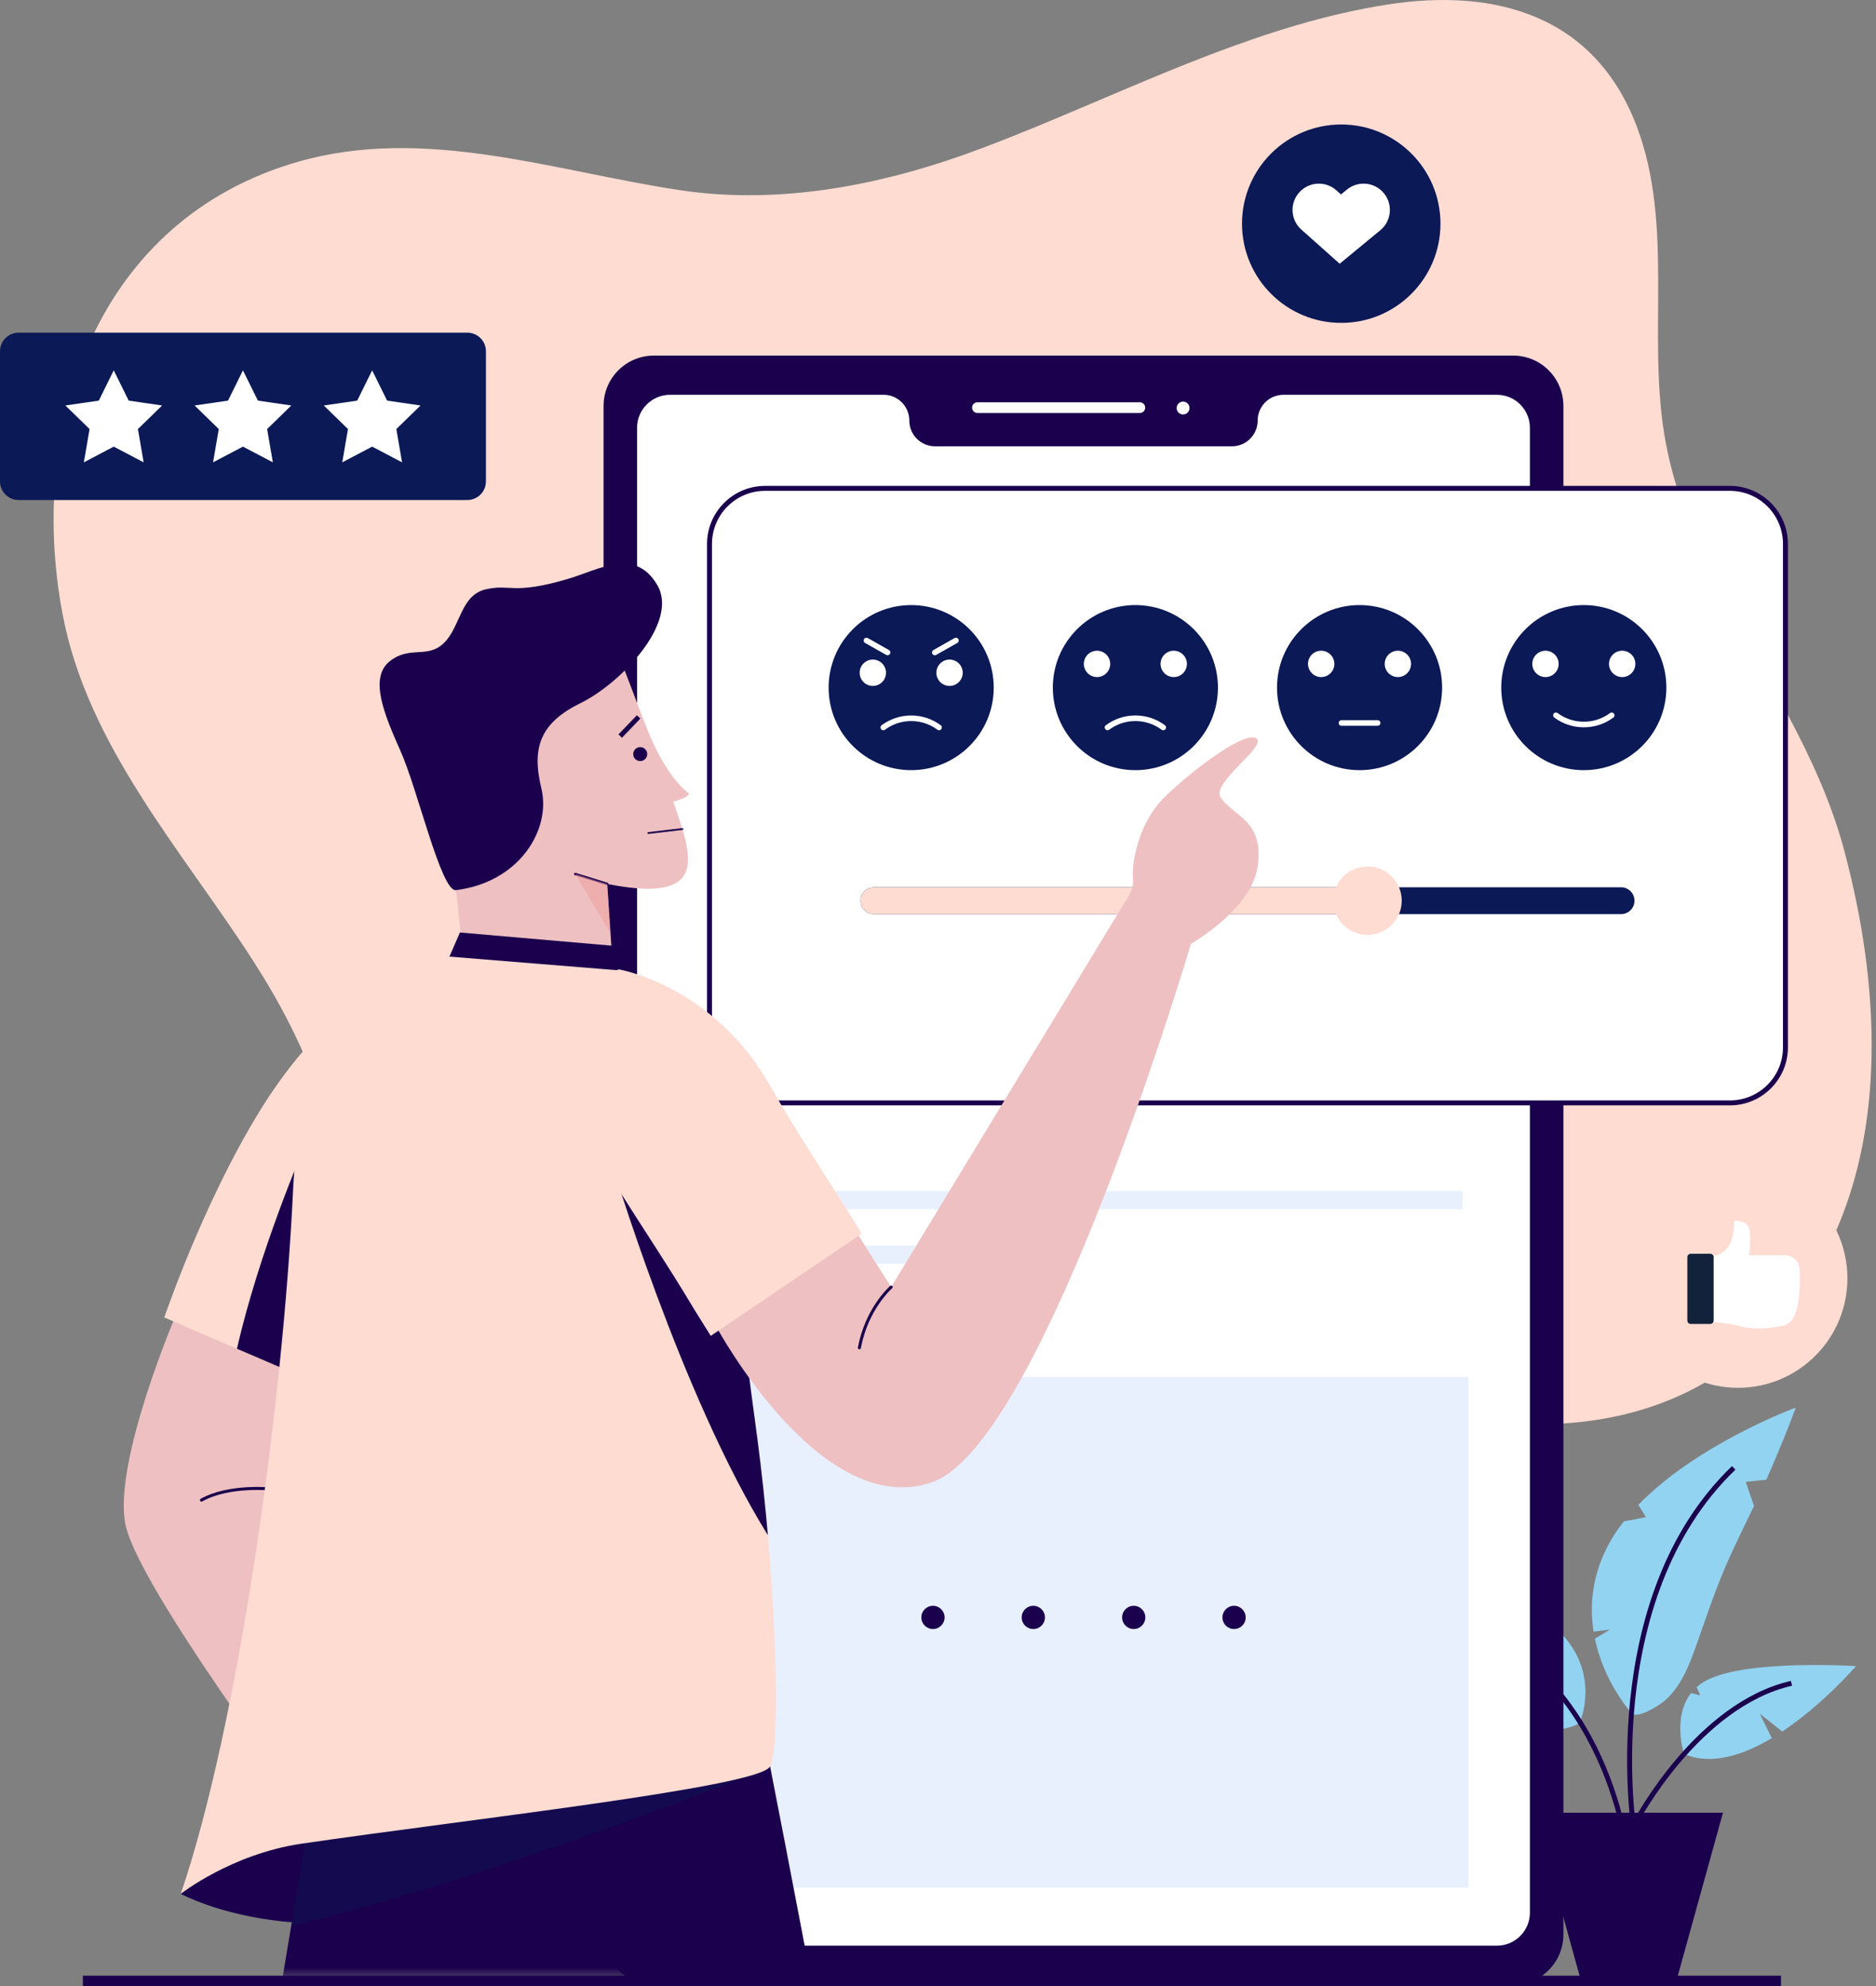 <svg width="255" height="270" viewBox="0 0 255 270" fill="none" xmlns="http://www.w3.org/2000/svg">
<rect x="0" y="0" width="255" height="270" fill="#808080" stroke="none"/>
<path d="M246.035 173.977C231.894 196.184 207.04 196.818 184.696 189.342C182.217 188.508 179.769 187.582 177.366 186.595C154.387 176.533 132.158 191.646 112.308 201.808C109.944 203.185 107.495 204.578 104.985 205.886C87.393 215.061 66.694 219.691 52.959 203.07C44.565 192.916 46.577 179.418 46.531 167.266C46.485 153.73 41.664 141.908 34.418 130.636C24.784 115.646 11.86 101.421 8.485 83.385C3.641 57.536 13.298 29.843 40.455 22.008C57.688 17.034 75.264 23.255 92.328 25.841C106.263 27.954 120.473 25.061 133.488 20.14C135.868 19.245 138.24 18.296 140.612 17.324C156.353 10.859 171.963 3.214 188.575 0.62C203.405 -1.699 216.873 2.189 222.527 17.309C227.486 30.563 223.981 45.316 226.216 59.005C227.448 66.55 230.318 73.444 233.73 80.133C239.645 91.718 247.167 102.668 250.588 115.286C251.567 118.898 252.401 122.64 253.044 126.443C255.76 142.634 254.904 160.066 246.035 173.977Z" fill="#FEDCD2"/>
<path d="M216.616 221.822L218.856 221.528L216.79 222.775C217.997 228.596 221.485 232.58 221.753 232.875C221.766 232.889 221.766 232.889 221.766 232.889C222.598 233.801 225.764 231.681 226.354 231.145C228.675 229.065 229.747 226.02 230.753 223.164C231.988 219.677 233.154 216.162 234.63 212.769C235.81 210.059 237.125 207.403 238.413 204.747L237.3 201.448L240.09 201.166C240.358 200.576 240.613 199.985 240.867 199.395C242.007 196.739 243.094 194.07 244.1 191.36C243.603 191.535 230.579 196.431 222.692 204.586L223.725 206.249L220.721 206.839C219.729 208.087 218.883 209.415 218.226 210.796C216.334 214.781 216.093 218.563 216.616 221.822Z" fill="#93D3F2"/>
<path d="M189.336 214.311C189.604 214.632 189.845 214.968 190.101 215.303C192.528 218.724 195.198 221.956 198.068 224.988L199.49 224.049C199.49 224.049 199.007 225.001 198.712 225.645C201.22 228.26 203.889 230.742 206.693 233.062C207.458 233.693 208.343 234.35 209.309 234.766L210.475 233.519C210.475 233.519 210.448 234.417 210.448 235.128C210.877 235.209 211.306 235.235 211.749 235.168C212.339 235.087 214.459 234.672 214.754 234.095L214.767 234.082C214.767 234.082 217.598 227.71 212.179 222.023C211.615 221.433 210.985 220.924 210.314 220.467L209.402 221.648L207.873 219.073C206.424 218.389 204.895 217.852 203.447 217.383C200.187 216.31 196.807 215.545 193.427 214.955C192.073 214.713 190.704 214.512 189.336 214.311Z" fill="#93D3F2"/>
<path d="M228.906 238.441L228.92 238.455C232.608 240.038 236.928 238.629 240.831 236.295C240.321 235.236 239.288 233.143 239.194 233.009C239.1 232.875 241.099 234.471 242.252 235.397C247.846 231.681 252.285 226.504 252.285 226.504C252.285 226.504 237.517 225.565 232.031 228.409C231.495 228.691 231.025 229.013 230.623 229.361L231.106 230.488L229.872 230.166C227.27 233.478 228.906 238.441 228.906 238.441Z" fill="#93D3F2"/>
<path d="M222.149 249.244C222.149 249.244 217.041 217.466 235.659 199.555" stroke="#1A004D" stroke-width="0.671" stroke-miterlimit="10"/>
<path d="M221.441 253.768C221.441 253.768 219.634 228.83 198.738 220.388" stroke="#1A004D" stroke-width="0.671" stroke-miterlimit="10"/>
<path d="M222.445 247.523C222.445 247.523 230.763 231.752 243.512 228.845" stroke="#1A004D" stroke-width="0.671" stroke-miterlimit="10"/>
<path d="M208.57 246.442L214.839 269.063H227.932L234.154 246.59C234.166 246.555 234.177 246.533 234.177 246.51L234.2 246.442H208.57Z" fill="#1A004D"/>
<path d="M205.671 269.843H88.882C85.105 269.843 82.043 266.781 82.043 263.005V55.179C82.043 51.403 85.105 48.341 88.882 48.341H205.671C209.448 48.341 212.51 51.403 212.51 55.179V263.005C212.509 266.781 209.447 269.843 205.671 269.843Z" fill="#1A004D"/>
<path d="M91.093 264.86C88.423 264.86 86.25 262.691 86.25 260.025V58.157C86.25 55.491 88.423 53.322 91.093 53.322H120.098C122.221 53.322 123.948 55.049 123.948 57.173C123.948 58.016 124.277 58.809 124.873 59.404C125.47 60.001 126.262 60.33 127.106 60.33H167.447C169.188 60.33 170.604 58.914 170.604 57.173C170.604 56.145 171.005 55.177 171.732 54.45C172.459 53.723 173.427 53.322 174.454 53.322H203.468C206.133 53.322 208.303 55.491 208.303 58.157V260.025C208.303 262.691 206.134 264.86 203.468 264.86H91.093Z" fill="white"/>
<path d="M203.467 53.67C205.953 53.67 207.955 55.68 207.955 58.158V260.026C207.955 262.504 205.944 264.514 203.467 264.514H91.091C88.606 264.514 86.595 262.504 86.595 260.026V58.158C86.595 55.68 88.606 53.67 91.091 53.67H120.097C122.032 53.67 123.6 55.238 123.6 57.174C123.6 58.142 123.992 59.017 124.627 59.652C125.261 60.286 126.136 60.678 127.104 60.678H167.446C169.381 60.678 170.95 59.11 170.95 57.175C170.95 56.207 171.342 55.331 171.976 54.697C172.61 54.063 173.485 53.671 174.453 53.671H203.467M203.467 52.977H174.453C173.332 52.977 172.278 53.413 171.486 54.206C170.693 54.998 170.257 56.053 170.257 57.174C170.257 58.723 168.996 59.984 167.446 59.984H127.104C126.354 59.984 125.648 59.692 125.117 59.161C124.586 58.63 124.294 57.924 124.294 57.174C124.294 54.86 122.411 52.977 120.097 52.977H91.092C88.231 52.977 85.902 55.301 85.902 58.158V260.026C85.902 262.884 88.231 265.208 91.092 265.208H203.467C206.324 265.208 208.648 262.884 208.648 260.026V58.158C208.648 55.301 206.323 52.977 203.467 52.977Z" fill="#1A004D"/>
<path d="M154.934 56.15H132.863C132.459 56.15 132.133 55.823 132.133 55.42C132.133 55.017 132.46 54.69 132.863 54.69H154.934C155.338 54.69 155.665 55.017 155.665 55.42C155.665 55.823 155.338 56.15 154.934 56.15Z" fill="white"/>
<path d="M160.814 56.348C161.298 56.348 161.69 55.956 161.69 55.472C161.69 54.988 161.298 54.596 160.814 54.596C160.33 54.596 159.938 54.988 159.938 55.472C159.938 55.956 160.33 56.348 160.814 56.348Z" fill="white"/>
<path d="M199.606 187.197H94.953V256.628H199.606V187.197Z" fill="#E8F0FE"/>
<path d="M126.814 221.465C127.687 221.465 128.394 220.758 128.394 219.885C128.394 219.013 127.687 218.306 126.814 218.306C125.942 218.306 125.234 219.013 125.234 219.885C125.234 220.758 125.942 221.465 126.814 221.465Z" fill="#1A004D"/>
<path d="M140.455 221.465C141.327 221.465 142.034 220.758 142.034 219.885C142.034 219.013 141.327 218.306 140.455 218.306C139.582 218.306 138.875 219.013 138.875 219.885C138.875 220.758 139.582 221.465 140.455 221.465Z" fill="#1A004D"/>
<path d="M154.103 221.465C154.976 221.465 155.683 220.758 155.683 219.885C155.683 219.013 154.976 218.306 154.103 218.306C153.231 218.306 152.523 219.013 152.523 219.885C152.523 220.758 153.231 221.465 154.103 221.465Z" fill="#1A004D"/>
<path d="M167.744 221.465C168.616 221.465 169.324 220.758 169.324 219.885C169.324 219.013 168.616 218.306 167.744 218.306C166.871 218.306 166.164 219.013 166.164 219.885C166.164 220.758 166.871 221.465 167.744 221.465Z" fill="#1A004D"/>
<path d="M198.811 161.921H100.383V164.392H198.811V161.921Z" fill="#E8F0FE"/>
<path d="M144.047 169.332H100.383V171.803H144.047V169.332Z" fill="#E8F0FE"/>
<path d="M103.994 149.939C99.829 149.939 96.441 146.551 96.441 142.386V73.946C96.441 69.781 99.83 66.394 103.994 66.394H235.139C239.304 66.394 242.692 69.781 242.692 73.946V142.387C242.692 146.552 239.303 149.939 235.139 149.939H103.994V149.939Z" fill="white"/>
<path d="M235.139 66.731C239.125 66.731 242.356 69.962 242.356 73.947V142.387C242.356 146.372 239.125 149.603 235.139 149.603H103.995C100.009 149.603 96.779 146.372 96.779 142.387V73.947C96.779 69.962 100.009 66.731 103.995 66.731H235.139ZM235.139 66.058H103.995C99.645 66.058 96.106 69.597 96.106 73.947V142.387C96.106 146.737 99.645 150.276 103.995 150.276H235.139C239.49 150.276 243.029 146.737 243.029 142.387V73.947C243.029 69.597 239.49 66.058 235.139 66.058Z" fill="#1A004D"/>
<path d="M215.284 104.702C221.481 104.702 226.505 99.678 226.505 93.481C226.505 87.284 221.481 82.26 215.284 82.26C209.086 82.26 204.062 87.284 204.062 93.481C204.062 99.678 209.086 104.702 215.284 104.702Z" fill="#0B1956"/>
<path d="M210.073 92.048C211.063 92.048 211.865 91.246 211.865 90.257C211.865 89.267 211.063 88.465 210.073 88.465C209.083 88.465 208.281 89.267 208.281 90.257C208.281 91.246 209.083 92.048 210.073 92.048Z" fill="white"/>
<path d="M220.499 92.048C221.488 92.048 222.291 91.246 222.291 90.257C222.291 89.267 221.488 88.465 220.499 88.465C219.509 88.465 218.707 89.267 218.707 90.257C218.707 91.246 219.509 92.048 220.499 92.048Z" fill="white"/>
<path d="M211.496 97.248C212.556 98.035 213.865 98.497 215.286 98.497C216.706 98.497 218.011 98.035 219.071 97.248" stroke="white" stroke-width="0.76" stroke-miterlimit="10" stroke-linecap="round" stroke-linejoin="round"/>
<path d="M154.33 104.702C160.528 104.702 165.552 99.678 165.552 93.481C165.552 87.284 160.528 82.26 154.33 82.26C148.133 82.26 143.109 87.284 143.109 93.481C143.109 99.678 148.133 104.702 154.33 104.702Z" fill="#0B1956"/>
<path d="M149.116 92.048C150.106 92.048 150.908 91.246 150.908 90.257C150.908 89.267 150.106 88.465 149.116 88.465C148.126 88.465 147.324 89.267 147.324 90.257C147.324 91.246 148.126 92.048 149.116 92.048Z" fill="white"/>
<path d="M159.542 92.048C160.531 92.048 161.334 91.246 161.334 90.257C161.334 89.267 160.531 88.465 159.542 88.465C158.552 88.465 157.75 89.267 157.75 90.257C157.75 91.246 158.552 92.048 159.542 92.048Z" fill="white"/>
<path d="M150.543 98.897C151.602 98.11 152.912 97.648 154.332 97.648C155.753 97.648 157.058 98.11 158.118 98.897" stroke="white" stroke-width="0.76" stroke-miterlimit="10" stroke-linecap="round" stroke-linejoin="round"/>
<path d="M123.854 104.702C130.051 104.702 135.075 99.678 135.075 93.481C135.075 87.284 130.051 82.26 123.854 82.26C117.657 82.26 112.633 87.284 112.633 93.481C112.633 99.678 117.657 104.702 123.854 104.702Z" fill="#0B1956"/>
<path d="M118.643 93.252C119.633 93.252 120.435 92.45 120.435 91.461C120.435 90.471 119.633 89.669 118.643 89.669C117.654 89.669 116.852 90.471 116.852 91.461C116.852 92.45 117.654 93.252 118.643 93.252Z" fill="white"/>
<path d="M129.069 93.252C130.059 93.252 130.861 92.45 130.861 91.461C130.861 90.471 130.059 89.669 129.069 89.669C128.08 89.669 127.277 90.471 127.277 91.461C127.277 92.45 128.08 93.252 129.069 93.252Z" fill="white"/>
<path d="M120.066 98.898C121.126 98.111 122.435 97.649 123.856 97.649C125.277 97.649 126.581 98.111 127.641 98.898" stroke="white" stroke-width="0.76" stroke-miterlimit="10" stroke-linecap="round" stroke-linejoin="round"/>
<path d="M120.645 88.702L117.773 87.077" stroke="white" stroke-width="0.76" stroke-miterlimit="10" stroke-linecap="round" stroke-linejoin="round"/>
<path d="M127.066 88.702L129.938 87.077" stroke="white" stroke-width="0.76" stroke-miterlimit="10" stroke-linecap="round" stroke-linejoin="round"/>
<path d="M184.803 104.702C191 104.702 196.024 99.678 196.024 93.481C196.024 87.284 191 82.26 184.803 82.26C178.606 82.26 173.582 87.284 173.582 93.481C173.582 99.678 178.606 104.702 184.803 104.702Z" fill="#0B1956"/>
<path d="M179.585 92.048C180.574 92.048 181.377 91.246 181.377 90.257C181.377 89.267 180.574 88.465 179.585 88.465C178.595 88.465 177.793 89.267 177.793 90.257C177.793 91.246 178.595 92.048 179.585 92.048Z" fill="white"/>
<path d="M190.011 92.048C191 92.048 191.802 91.246 191.802 90.257C191.802 89.267 191 88.465 190.011 88.465C189.021 88.465 188.219 89.267 188.219 90.257C188.219 91.246 189.021 92.048 190.011 92.048Z" fill="white"/>
<path d="M187.255 98.288H182.344" stroke="white" stroke-width="0.76" stroke-miterlimit="10" stroke-linecap="round" stroke-linejoin="round"/>
<path d="M220.346 124.274H118.786C117.777 124.274 116.961 123.457 116.961 122.45C116.961 121.441 117.778 120.625 118.786 120.625H220.346C221.354 120.625 222.171 121.442 222.171 122.45C222.171 123.457 221.354 124.274 220.346 124.274Z" fill="#0B1956"/>
<path d="M184.256 124.274H118.786C117.777 124.274 116.961 123.457 116.961 122.45C116.961 121.441 117.778 120.625 118.786 120.625H184.256V124.274Z" fill="#FEDCD2"/>
<path d="M185.883 127.102C188.452 127.102 190.535 125.019 190.535 122.449C190.535 119.88 188.452 117.797 185.883 117.797C183.313 117.797 181.23 119.88 181.23 122.449C181.23 125.019 183.313 127.102 185.883 127.102Z" fill="#FEDCD2"/>
<mask id="mask0_625_13010" style="mask-type:luminance" maskUnits="userSpaceOnUse" x="7" y="50" width="174" height="219">
<path d="M180.365 50.482H7.875V268.658H180.365V50.482Z" fill="white"/>
</mask>
<g mask="url(#mask0_625_13010)">
<path d="M63.214 135.769L68.145 135.471L83.498 134.541L82.985 126.905L82.534 120.166C93.827 122.432 94.224 118.473 93.109 113.965C92.859 112.941 92.275 111.152 91.519 108.984C90.452 105.893 89.035 102.05 87.755 98.619C86.577 95.493 85.515 92.71 84.916 91.158C84.602 90.335 84.419 89.856 84.419 89.856C79.453 83.46 68.739 84.077 62.06 89.869C58.237 93.185 58.529 101.349 59.611 108.614C60.422 114.061 61.674 119.003 61.97 121.014C62.65 125.709 63.214 135.769 63.214 135.769Z" fill="#EFC0C1"/>
<path d="M92.76 112.704L88.121 113.25" stroke="#1A004D" stroke-width="0.242" stroke-miterlimit="10" stroke-linecap="round"/>
<path d="M82.535 120.165L78.195 118.823" stroke="#1A004D" stroke-width="0.329" stroke-miterlimit="10" stroke-linecap="round"/>
<path d="M77.149 78.716C81.433 77.462 86.254 74.372 89.314 79.485C92.375 84.597 84.351 92.916 78.954 95.564C73.557 98.213 72.201 101.47 73.582 107.153C74.963 112.837 70.532 119.972 61.965 121.012C59.976 121.253 56.778 107.339 54.462 102.152C52.147 96.966 50.206 92.171 52.935 89.935C55.665 87.699 58.099 89.624 60.356 87.4C62.613 85.176 62.597 80.897 66.037 80.119C69.477 79.341 69.619 80.921 77.149 78.716Z" fill="#1A004D"/>
<path d="M87.621 98.283C90.27 105.155 92.891 107.274 93.532 107.795C94.174 108.316 90.876 109.27 90.462 109.156C88.888 108.725 87.621 98.283 87.621 98.283Z" fill="#EFC0C1"/>
<path d="M87.022 103.47C87.548 103.47 87.974 103.044 87.974 102.518C87.974 101.993 87.548 101.566 87.022 101.566C86.496 101.566 86.07 101.993 86.07 102.518C86.07 103.044 86.496 103.47 87.022 103.47Z" fill="#1A004D"/>
<path d="M86.569 97.233L84.066 99.845L84.541 100.3L87.044 97.688L86.569 97.233Z" fill="#1A004D"/>
<path opacity="0.5" d="M78.195 118.823L82.987 126.904L82.535 120.165L78.195 118.823Z" fill="#EF9D9C"/>
<path d="M53.132 140.833C55.194 142.959 55.615 146.197 54.609 148.967C50.088 161.405 33.114 209.618 23.772 206.808C12.79 203.505 31.273 161.271 37.275 151.499C42.276 143.354 48.148 135.692 53.132 140.833Z" fill="#EFC0C1"/>
<path d="M23.991 178.563C23.991 178.563 15.315 198.809 17.05 207.255C18.785 215.701 41.345 245.781 41.345 245.781L53.261 235.253C53.261 235.253 36.679 203.245 36.91 202.435C37.142 201.626 44.7 183.886 44.7 183.886L23.991 178.563Z" fill="#EFC0C1"/>
<path d="M25.982 200.663C29.694 200.668 33.021 202.968 34.931 206.152C43.858 221.042 70.615 268.615 66.598 274.955C62.886 280.814 16.706 212.377 18.583 208.134C19.99 204.951 20.91 200.656 25.982 200.663Z" fill="#EFC0C1"/>
<path d="M36.908 202.435C36.908 202.435 31.162 201.818 27.383 203.939" stroke="#1A004D" stroke-width="0.41" stroke-miterlimit="10" stroke-linecap="round" stroke-linejoin="round"/>
<path d="M56.189 131.936L50.273 169.435L47.716 185.628L45.356 189.021L37.259 185.53L32.211 183.366L22.328 179.105C25.967 168.812 30.818 158.175 35.669 150.456C45.863 134.247 56.189 131.936 56.189 131.936Z" fill="#FEDCD2"/>
<path d="M50.273 169.434L47.716 185.627L45.356 189.02L37.259 185.529L32.211 183.365C35.194 170.171 41.389 155.847 41.389 155.847C41.389 155.847 45.29 161.764 50.273 169.434Z" fill="#1A004D"/>
<path d="M110.763 285.791C115.43 314.757 113.217 339.204 105.821 340.397C98.425 341.588 88.647 319.072 83.98 290.107C79.314 261.141 81.526 236.694 88.922 235.502C96.318 234.31 106.096 256.826 110.763 285.791Z" fill="#EFC0C1"/>
<path d="M63.937 296.039C58.285 324.828 47.743 346.996 40.392 345.553C33.041 344.11 31.665 319.601 37.317 290.812C42.97 262.022 53.512 239.854 60.863 241.297C68.214 242.741 69.59 267.249 63.937 296.039Z" fill="#EFC0C1"/>
<path d="M24.57 257.465C24.57 257.465 45.511 268.919 73.392 253.184C101.274 237.45 74.577 235.099 73.624 235.136C47.246 236.178 24.57 257.465 24.57 257.465Z" fill="#1A004D"/>
<path d="M123.133 452.324L91.98 453.251L84.258 339.262L75.344 300.513C75.344 300.513 72.393 309.694 69.144 320.366C65.864 331.117 62.286 343.405 61.124 349.447C58.817 361.47 30.583 450.315 30.583 450.315L-1.34 442.452L26.424 341.113L39.576 261.841L42.62 243.463L96.891 238.158L104.158 237.452C104.158 237.452 121.281 324.917 122.207 337.865C123.133 350.829 123.133 452.324 123.133 452.324Z" fill="#1A004D"/>
<g opacity="0.4">
<path d="M103.925 240.466C103.925 240.466 69.052 254.701 39.578 261.842L42.623 243.464L96.894 238.159C101.117 239.54 103.925 240.466 103.925 240.466Z" fill="#0B1956"/>
</g>
<path d="M104.621 240.222C102.622 243.008 63.254 247.384 40.997 250.645C31.475 252.039 24.574 257.464 24.574 257.464C32.441 234.322 38.456 191.167 39.849 161.551C41.226 131.935 62.057 129.854 62.057 129.854L84.118 131.787C91.985 137.344 99.082 146.98 99.999 168.5C100.048 169.729 100.131 171.008 100.245 172.368C100.753 179.137 101.835 187.348 102.966 195.723C103.523 199.952 103.998 204.377 104.375 208.705C105.719 224.094 105.867 238.468 104.621 240.222Z" fill="#FEDCD2"/>
<path d="M61.09 130.05L62.517 126.772L83.399 128.584L84.382 131.94L61.09 130.05Z" fill="#1A004D"/>
<path d="M104.374 208.705C92.525 189.66 82.953 157.471 82.953 157.471C82.953 157.471 94.787 165.731 100.244 172.369C100.752 179.138 101.834 187.349 102.965 195.724C103.521 199.953 103.997 204.378 104.374 208.705Z" fill="#1A004D"/>
<path d="M85.308 136.301C88.219 135.755 91.152 137.19 92.907 139.558C100.785 150.192 131.625 190.954 124.126 197.194C115.311 204.53 90.29 165.81 85.452 155.412C81.42 146.746 78.271 137.621 85.308 136.301Z" fill="#EFC0C1"/>
<path d="M161.905 128.231C161.905 128.231 141.812 196.264 126.684 201.509C111.572 206.753 97.379 180.382 97.379 180.382L116.358 167.418L119.669 172.679L121.128 174.973L153.104 122.313L161.905 128.231Z" fill="#EFC0C1"/>
<path opacity="0.4" d="M121.128 174.974C121.128 174.974 117.817 177.826 116.817 183.234C116.817 183.234 116.407 178.547 119.669 172.68L121.128 174.974Z" fill="#EFC0C1"/>
<path d="M117.704 193.986C115.775 190.815 116.003 186.776 117.726 183.487C125.783 168.109 152.443 120.482 159.947 120.607C166.882 120.722 132.535 195.798 127.936 196.408C124.486 196.866 120.342 198.318 117.704 193.986Z" fill="#EFC0C1"/>
<path d="M117.126 167.727L96.61 181.611C96.004 180.627 94.479 178.22 93.84 177.138C81.81 157.077 64.83 137.803 84.121 131.787C84.121 131.787 96.921 133.95 104.625 147.521C108.902 155.044 114.504 163.269 117.126 167.727Z" fill="#FEDCD2"/>
<path d="M153.102 122.313L160.68 129.02C160.68 129.02 166.39 126.039 169.313 121.716C170.127 120.524 170.729 119.227 170.94 117.871C171.919 111.537 167.61 110.956 165.923 108.422V108.407C165.908 108.407 165.908 108.407 165.908 108.407C164.627 106.41 172.251 101.462 170.774 100.389C169.313 99.316 162.517 104.309 158.45 108.214C154.382 112.134 153.809 118.066 154.006 119.497C154.187 120.928 153.102 122.313 153.102 122.313Z" fill="#EFC0C1"/>
<path d="M121.136 174.978C121.136 174.978 117.819 177.831 116.816 183.23" stroke="#1A004D" stroke-width="0.41" stroke-miterlimit="10" stroke-linecap="round" stroke-linejoin="round"/>
</g>
<path d="M242.085 268.596H11.266V270H242.085V268.596Z" fill="#1A004D"/>
<path d="M182.311 43.897C189.759 43.897 195.798 37.859 195.798 30.41C195.798 22.962 189.759 16.924 182.311 16.924C174.862 16.924 168.824 22.962 168.824 30.41C168.824 37.859 174.862 43.897 182.311 43.897Z" fill="#0B1956"/>
<path d="M182.099 35.854L176.888 31.212C175.414 29.898 175.284 27.638 176.598 26.163C177.912 24.688 180.172 24.558 181.647 25.872L182.28 26.436L183.073 25.783C184.597 24.527 186.851 24.743 188.107 26.267C189.363 27.791 189.146 30.045 187.622 31.301L182.099 35.854Z" fill="white"/>
<path d="M236.24 188.669C244.455 188.669 251.114 182.01 251.114 173.796C251.114 165.582 244.455 158.923 236.24 158.923C228.026 158.923 221.367 165.582 221.367 173.796C221.367 182.01 228.026 188.669 236.24 188.669Z" fill="#FEDCD2"/>
<path d="M232.762 170.768C232.762 170.768 235.848 170.73 235.698 165.988C235.698 165.988 237.749 165.761 237.862 167.456C237.974 169.15 237.749 170.655 237.749 170.655H242.644C243.683 170.655 244.543 171.467 244.597 172.504C244.733 175.12 244.657 179.641 242.585 180.159C239.649 180.892 237.222 180.545 236.657 180.319C236.092 180.094 233.815 179.745 232.742 179.745" fill="white"/>
<path d="M232.471 179.989H229.816C229.561 179.989 229.355 179.783 229.355 179.529V170.909C229.355 170.654 229.561 170.448 229.816 170.448H232.471C232.725 170.448 232.931 170.654 232.931 170.909V179.529C232.932 179.783 232.725 179.989 232.471 179.989Z" fill="#12223A"/>
<path d="M63.519 67.977H2.532C1.133 67.977 0 66.843 0 65.445V47.758C0 46.359 1.133 45.226 2.532 45.226H63.519C64.918 45.226 66.052 46.359 66.052 47.758V65.445C66.052 66.843 64.918 67.977 63.519 67.977Z" fill="#0B1956"/>
<path d="M15.461 50.348L17.494 54.464L22.037 55.125L18.75 58.329L19.526 62.854L15.461 60.718L11.398 62.854L12.174 58.329L8.887 55.125L13.43 54.464L15.461 50.348Z" fill="white"/>
<path d="M33.024 50.348L35.056 54.464L39.599 55.125L36.312 58.329L37.088 62.854L33.024 60.718L28.96 62.854L29.737 58.329L26.449 55.125L30.993 54.464L33.024 50.348Z" fill="white"/>
<path d="M50.587 50.348L52.618 54.464L57.162 55.125L53.874 58.329L54.651 62.854L50.587 60.718L46.523 62.854L47.299 58.329L44.012 55.125L48.555 54.464L50.587 50.348Z" fill="white"/>
</svg>
